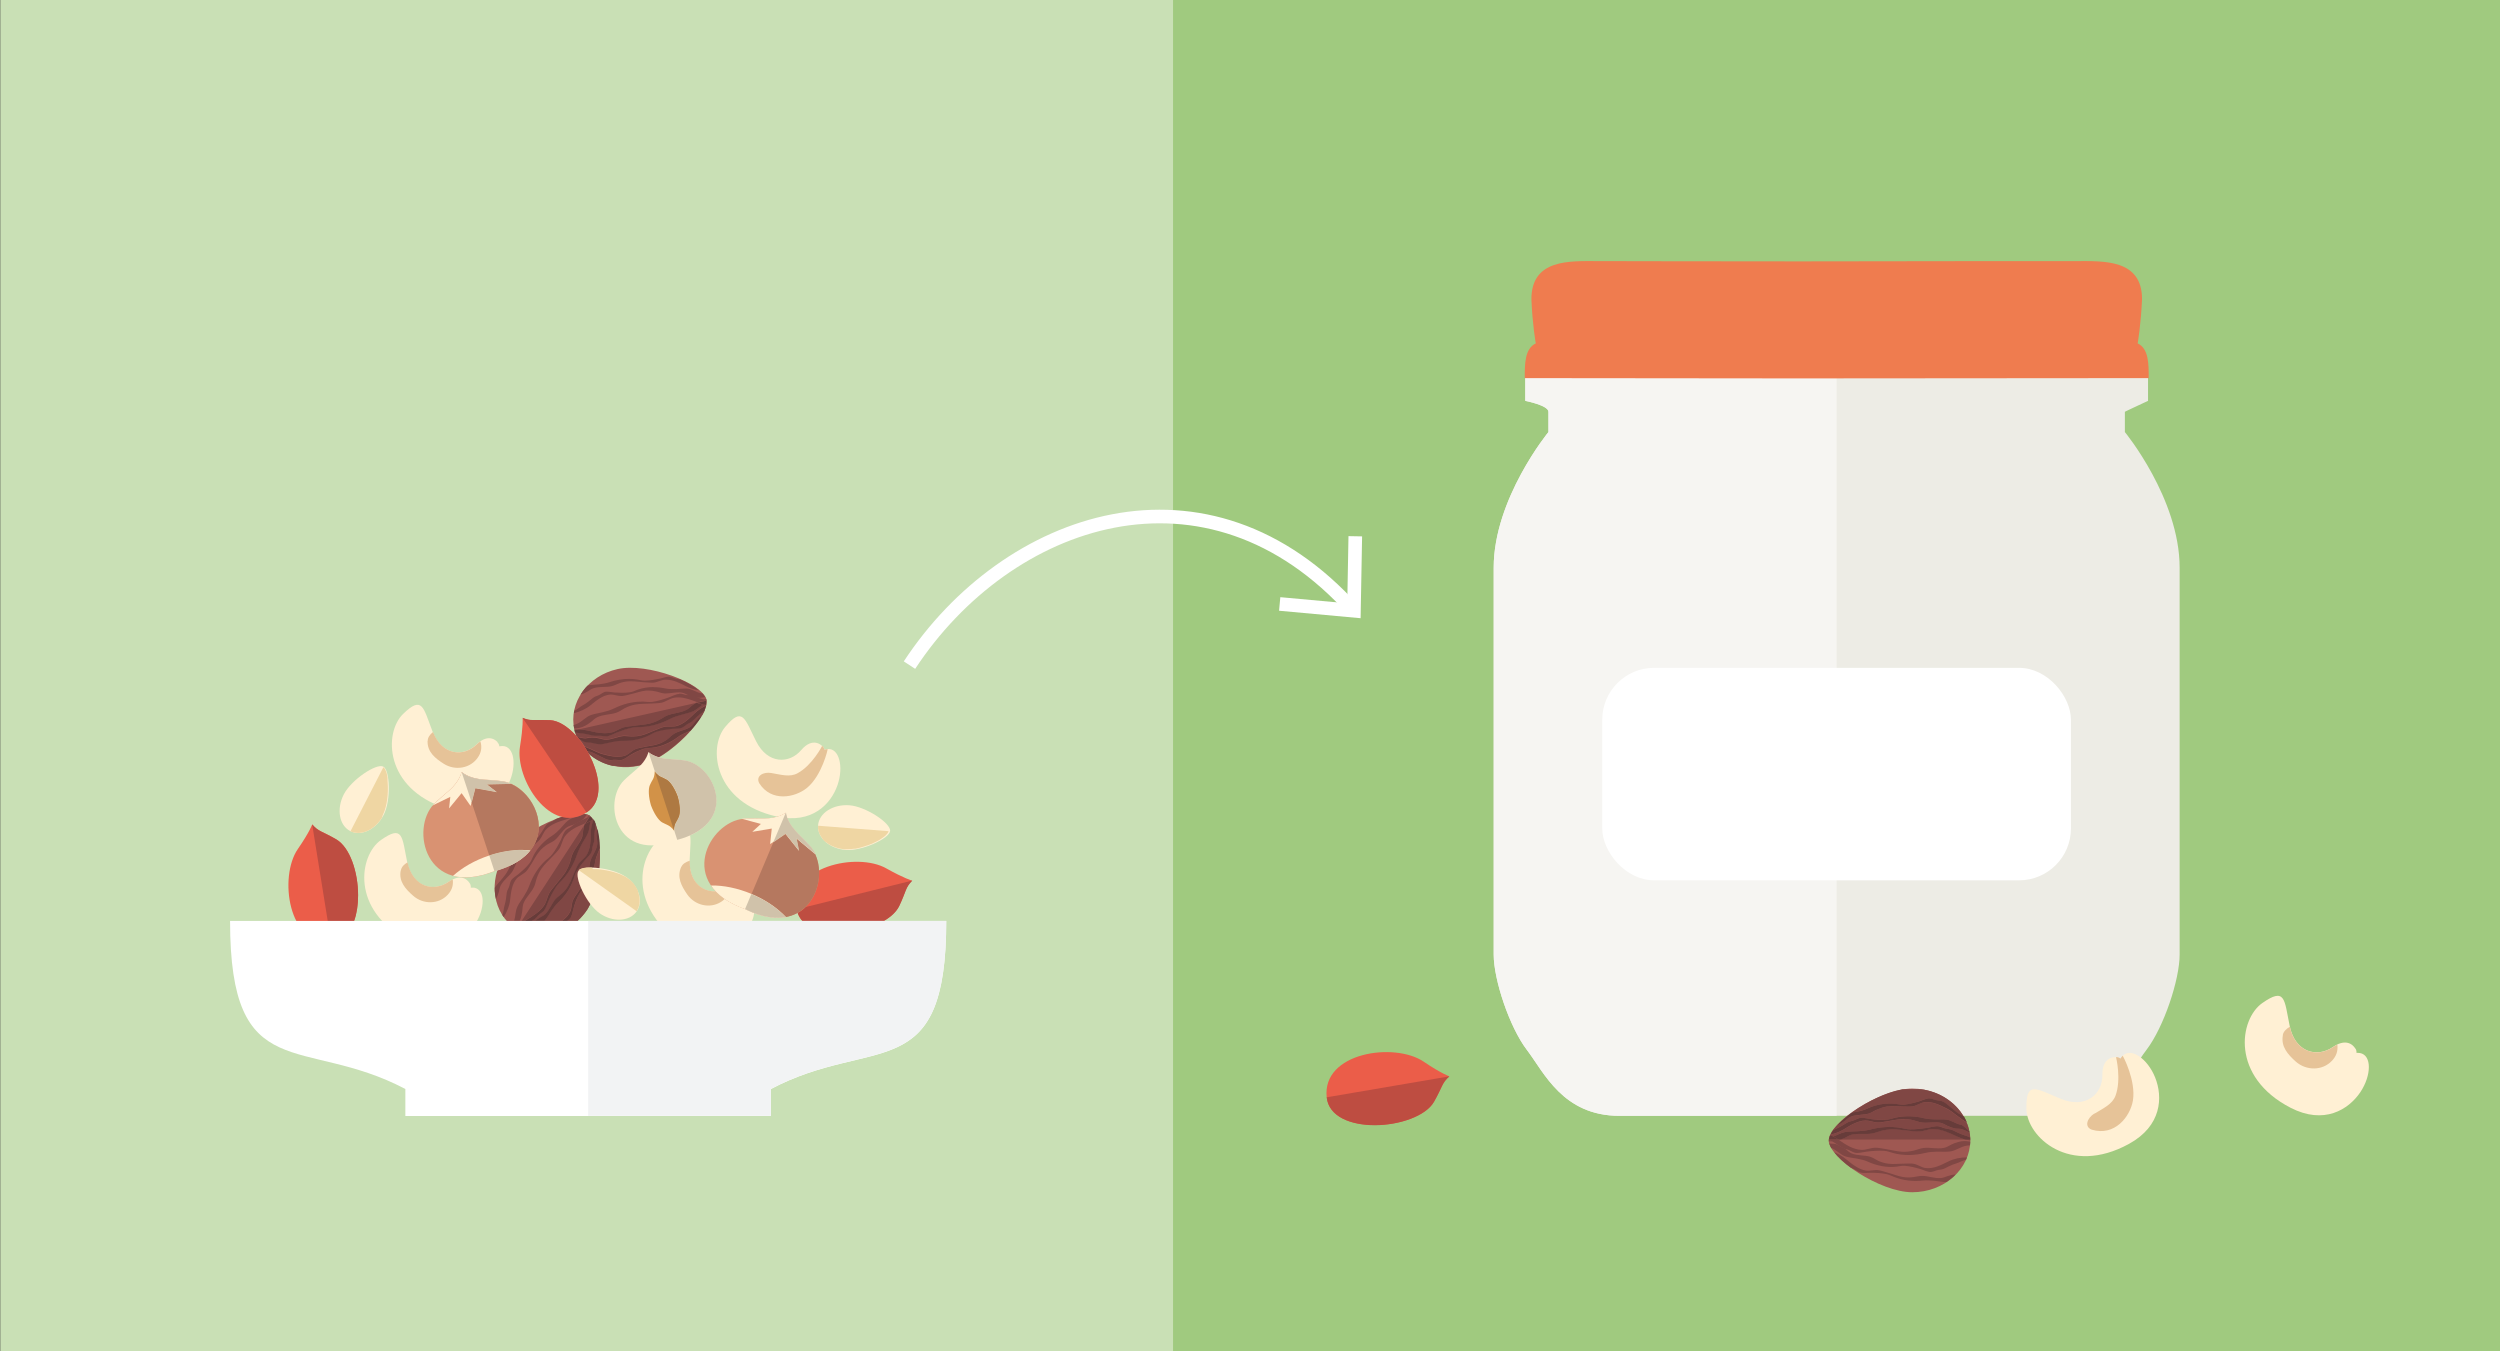 <?xml version="1.0" encoding="UTF-8"?> <svg xmlns="http://www.w3.org/2000/svg" id="Ebene_1" viewBox="0 0 183.54 99.21"><rect x="0" y="0" width="183.54" height="99.21" fill="#333333" stroke="none"/><defs><style> .cls-1 { fill: #f2f3f4; } .cls-2 { fill: #c5c5c5; } .cls-3 { fill: #623932; } .cls-4 { fill: #fff; } .cls-5 { fill: #d99272; } .cls-6 { fill: #884c47; } .cls-7 { fill: #ae7942; } .cls-8 { fill: #6d3f3d; } .cls-9 { fill: #f6f5f2; } .cls-10 { fill: #673c3a; } .cls-11 { fill: #a0ca7f; } .cls-12 { fill: #804744; } .cls-13 { fill: #e6c398; } .cls-14 { fill: #eb5d49; } .cls-15 { fill: #fff0d4; } .cls-16 { fill: #edece5; } .cls-17 { fill: #be4d41; } .cls-18 { fill: #d0c2aa; } .cls-19 { fill: #c9e0b5; } .cls-20 { fill: #b5785f; } .cls-21 { fill: none; stroke: #fff; } .cls-22 { fill: #784338; } .cls-23 { fill: #cfcecf; } .cls-24 { fill: #d29248; } .cls-25 { fill: #ef7c4f; } .cls-26 { fill: #999a99; } .cls-27 { fill: #efd6a3; } .cls-28 { fill: #9f5852; } .cls-29 { fill: #efe3c5; } </style></defs><rect class="cls-19" x=".02" y="0" width="151.06" height="99.21"></rect><rect class="cls-11" x="86.12" y="0" width="97.44" height="99.21"></rect><path class="cls-21" d="M66.77,48.83c7.16-10.9,21.89-15.99,32.63-3.99"></path><polyline class="cls-21" points="93.95 44.34 99.4 44.84 99.5 39.37"></polyline><path class="cls-16" d="M113.68,31.72v-1.49c0-.47-1.7-.8-1.7-.8v-2.28h45.72v2.28s-1.72.8-1.7.8v1.49s4.02,4.89,4.02,9.96v28.4c0,1.85-1.16,5.32-2.43,6.99-1.27,1.67-2.64,4.85-6.81,4.85h-31.88c-4.17,0-5.54-3.19-6.81-4.85-1.27-1.67-2.43-5.14-2.43-6.99v-28.4c0-5.07,4.02-9.96,4.02-9.96"></path><path class="cls-9" d="M118.9,81.92c-4.17,0-5.54-3.19-6.81-4.85-1.27-1.67-2.43-5.14-2.43-6.99v-28.4c0-5.07,4.02-9.96,4.02-9.96v-1.49c0-.47-1.7-.8-1.7-.8v-2.28h22.86v54.77h-15.94Z"></path><path class="cls-25" d="M133.2,27.78l24.55-.02c0-1.06,0-2.16-.81-2.55,0,0,.24-1.39.32-3.25,0-2.95-2.84-2.79-4.84-2.79-.89,0-12.5,0-20.28.02-7.33,0-13.99-.02-14.88-.02-2,0-4.83-.17-4.83,2.79.07,1.86.32,3.25.32,3.25-.81.39-.81,1.49-.81,2.55l19.11.02h0s1.2,0,1.2,0h.96s0,0,0,0Z"></path><rect class="cls-4" x="117.63" y="49.03" width="34.41" height="15.6" rx="3.81" ry="3.81"></rect><path class="cls-14" d="M106.41,79.02s-.58-.19-1.91-1.09c-2.14-1.43-7.44-.67-7.1,2.62.3,2.91,6.68,2.44,7.88.33.64-1.13.56-1.36,1.13-1.87"></path><path class="cls-17" d="M106.41,79.02l-9.01,1.54c.15,1.43,1.78,2.05,3.53,2.05s3.74-.65,4.35-1.72c.64-1.13.56-1.36,1.13-1.87"></path><path class="cls-15" d="M155.35,77.61s-1.02-.11-1,1.3c.02,1.41-1.22,2.52-3.06,1.76-1.84-.76-2.55-1.35-2.52.73.03,2.08,3.18,4.97,7.53,2.58,2.41-1.32,2.5-3.44,1.92-4.88-.55-1.37-1.77-2.23-2.39-1.58l-.16.21s-.11-.12-.32-.11"></path><path class="cls-13" d="M153.76,81.75c-.53.33-.77.98-.18,1.19,1.66.49,2.8-.93,3.01-2.14.24-1.46-.74-3.32-.76-3.29l-.16.21s-.1-.12-.32-.11c0,0,.41,1.62-.04,2.84-.24.63-.89.91-1.54,1.31"></path><path class="cls-15" d="M172.91,76.97s-.48-.9-1.64-.1c-1.16.8-2.77.4-3.17-1.55-.4-1.95-.31-2.87-2.01-1.68-1.7,1.19-2.34,5.41,2.08,7.69,2.45,1.26,4.25.14,5.12-1.15.82-1.23.85-2.71-.03-2.87l-.26-.02s.04-.16-.09-.33"></path><path class="cls-13" d="M167.6,76c-.16.84.37,1.42.95,1.94.77.68,1.96.68,2.66-.07.28-.3.45-.67.39-1.18-.1.05-.21.11-.33.19-1.15.79-2.74.4-3.16-1.5-.27.16-.47.35-.52.62"></path><path class="cls-28" d="M140.39,79.92c2.35,0,4.26,1.7,4.26,3.8s-1.91,3.81-4.26,3.81-6.13-2.5-6.13-3.81,3.78-3.8,6.13-3.8"></path><path class="cls-28" d="M134.65,83.98c.1.01.2.04.29.08-.15-.1-.29-.19-.44-.27h-.24s.03.17.03.17c.12,0,.24,0,.36.02"></path><polyline class="cls-2" points="144.41 84.98 144.41 84.98 144.41 84.98"></polyline><path class="cls-12" d="M134.3,83.96c.03.1.08.21.14.33h.04c.4.17.64.5,1.04.62.26.08.55.1.81.15.28.06.53.1.81.23.64.29,1.39.45,2.11.36.21-.03.39-.08.61-.06.38.03.8.14,1.17.25.2.06.53.23.75.2.18-.02.35-.12.53-.15.16-.02.29-.03.44-.1.29-.14.54-.28.85-.37.27-.08.48-.22.74-.28l.07-.17s0,0,0,0c-.48,0-.95.09-1.37.3-.51.25-1.08.56-1.68.48-.27-.03-.6-.27-.87-.31-.23-.04-.47-.01-.7-.01-.43,0-.75.06-1.18,0-.25-.03-.5-.11-.72-.21-.21-.1-.37-.23-.6-.3-.43-.13-.92-.06-1.35-.24-.18-.07-.31-.22-.46-.33l-.06-.04-.25-.11-.23-.15c-.1-.04-.19-.07-.29-.08-.11-.01-.24-.02-.36-.02"></path><path class="cls-12" d="M134.86,82.63h0s.06-.07.1-.1l.02-.02s-.08.08-.12.13M134.99,82.48l.02-.02s-.01.01-.02.02M135.13,82.35l.22-.2c-.08.07-.15.13-.22.2M135.48,82.05l.03-.02.12-.1c-.05.04-.1.08-.15.12M135.85,81.75s.07-.05.1-.07h0s-.07.05-.1.07M144.31,82.23l.07.16c-.02-.05-.05-.11-.07-.16"></path><path class="cls-12" d="M134.97,83.66l.06.04s.08-.03.12-.04h-.18ZM144.31,83.66c.11.03.23.05.34.07h0s0-.07,0-.07h-.34Z"></path><polygon class="cls-12" points="134.26 83.72 134.27 83.79 134.51 83.79 134.34 83.71 134.27 83.68 134.26 83.72"></polygon><polygon class="cls-2" points="144.6 83.14 144.6 83.15 144.6 83.13 144.6 83.14"></polygon><path class="cls-12" d="M134.37,83.3h0l.08-.15c-.03.05-.06.1-.08.15M134.47,83.13h0s0-.02.02-.02c0,0-.01.02-.02.02M144.59,83.07h0s.01.07.01.07h0s-.01-.07-.01-.07Z"></path><path class="cls-12" d="M134.65,84.59c.28.36.7.75,1.2,1.12l.22.1c.17.07.31.2.48.26.21.08.56.03.77.03.38,0,.81.02,1.18.1.21.04.38.14.57.21.67.27,1.42.34,2.11.26.3-.03.55,0,.84.02.26.02.56.09.82.09h.06c.25-.17.48-.35.68-.56-.2.01-.4.06-.58.12-.17.05-.34.14-.53.15-.46.03-.91-.16-1.36-.16-.23,0-.42.06-.65.09-.25.03-.51.03-.75-.01-.42-.07-.71-.21-1.13-.32-.22-.06-.45-.15-.68-.18-.27-.04-.65.07-.91.03-.59-.1-1.06-.51-1.49-.86-.26-.21-.55-.37-.87-.5"></path><path class="cls-12" d="M134.27,83.68h0l.07.04.17.08c.16.08.3.17.44.27l.23.15.25.12.21.06c.19.06.36.18.54.23.23.06.61-.05.85-.08.42-.05.89-.09,1.31-.06.24.02.42.1.64.16.76.21,1.59.18,2.34,0,.33-.08.6-.09.92-.1.29,0,.62.02.9-.01.45-.05.78-.35,1.24-.43l.25-.03.02-.27c-.13-.02-.26-.03-.39-.04-.33,0-.69.11-.98.25-.19.09-.35.21-.56.25-.5.11-1.01-.05-1.5.01-.26.03-.46.13-.7.19-.27.06-.55.1-.82.09-.46-.02-.8-.13-1.26-.2-.25-.04-.51-.1-.76-.1-.3,0-.7.17-1,.16-.63-.02-1.16-.38-1.65-.71l-.06-.04h-.71s0,0,0,.01"></path><path class="cls-12" d="M134.27,83.65l.02-.11v-.03s.03-.06.03-.06l.04-.1c-.05.11-.08.21-.08.31"></path><path class="cls-12" d="M134.27,83.66h0s0,0,0-.01h0Z"></path><path class="cls-2" d="M139.59,80s0,0,.01,0c0,0,0,0-.01,0M139.65,79.99s.01,0,.02,0c0,0-.01,0-.02,0M139.72,79.98s.01,0,.02,0c0,0-.01,0-.02,0M139.79,79.97s.01,0,.02,0c0,0-.01,0-.02,0M139.86,79.96s0,0,.01,0c0,0,0,0-.01,0M139.93,79.95h0,0M140,79.94h.02s-.02,0-.02,0M140.06,79.93s.02,0,.02,0c0,0-.02,0-.02,0M140.12,79.93s.01,0,.02,0c0,0-.01,0-.02,0M140.18,79.92s.02,0,.02,0c0,0-.02,0-.02,0M140.25,79.92s.01,0,.02,0c0,0-.01,0-.02,0M140.31,79.92h.02-.02M140.46,79.92h.02-.02M140.55,79.92h0,0M140.62,79.92h.02-.02M140.71,79.93h0,0M140.79,79.93s.01,0,.02,0c0,0-.01,0-.02,0M140.87,79.94h0,0M140.95,79.95s0,0,.01,0c0,0,0,0-.01,0M141.03,79.96,141.11,79.97s0,0,0,0c0,0,0,0,0,0M141.19,79.98h0,0M141.26,80s0,0,0,0c0,0,0,0,0,0M144.6,83.15c0,.06.02.12.03.18,0-.06-.01-.12-.03-.18Z"></path><path class="cls-12" d="M134.35,83.35h0l.23.1c.13.06.26.13.38.21h0s0,0,0,0c-.12-.08-.25-.15-.38-.21.32-.12.57-.3.92-.35.28-.04.6-.03.89-.05.31-.02.58-.04.89-.12.71-.19,1.53-.25,2.3-.12.22.04.41.1.65.1.41,0,.87-.05,1.28-.11.22-.04.58-.15.82-.11.19.03.37.13.57.17.17.03.31.05.47.12.3.14.56.28.89.38.14.04.26.1.38.15,0-.06,0-.12-.01-.18,0-.06-.02-.12-.03-.18-.27-.13-.54-.28-.77-.28-.3,0-.62-.1-.87-.22-.17-.08-.31-.18-.5-.22-.45-.1-.92.04-1.37-.02-.23-.03-.41-.12-.63-.17-.24-.06-.5-.09-.74-.08-.42.01-.74.11-1.16.17-.23.03-.47.09-.69.09-.27,0-.63-.15-.9-.15-.6.02-1.12.36-1.6.65-.3.18-.64.31-.99.39l-.02.04ZM134.45,83.15s0-.01.01-.02h0s0,.02,0,.02ZM134.48,83.11s.06-.09.1-.14l.22-.11c.3-.12.53-.28.79-.43.14-.08.27-.11.42-.15.18-.05.34-.16.51-.2.22-.05.56.05.77.07.38.05.81.08,1.19.06.22-.01.39-.09.6-.14.7-.18,1.46-.15,2.13.02.29.07.54.08.83.09.26,0,.56-.02.82.01.41.05.69.31,1.1.39.17.03.4.3.62.49-.04-.23-.11-.45-.2-.66-.51-.28-1.07-.82-1.44-1-.51-.26-1.08-.56-1.68-.48-.27.03-.6.27-.87.31-.23.04-.47.01-.7.01-.43,0-.75-.06-1.17,0-.25.03-.5.11-.73.22-.21.1-.37.22-.6.29-.43.13-.91.06-1.35.24-.18.07-.31.22-.46.33-.16.12-.35.23-.54.31-.15.17-.28.33-.38.48M134.98,82.5s.01-.01.02-.02h-.01s0,.02,0,.02ZM135.01,82.47s.07-.07.11-.11l-.03.03h0s-.07.08-.07.08ZM135.15,83.66h9.16c-.23-.06-.45-.14-.65-.24-.53-.26-1.13-.56-1.78-.54-.29,0-.66.17-.96.18-.25,0-.51-.03-.76-.05-.46-.04-.81-.11-1.27-.11-.27,0-.54.05-.8.12-.24.06-.42.16-.66.19-.47.08-.99-.03-1.47.08-.2.05-.35.16-.52.24-.09.04-.19.08-.29.12M135.35,82.15h0s.09-.07.13-.11h0s-.12.11-.12.11ZM135.63,81.92c.07-.06.14-.11.22-.17-.06.05-.13.1-.19.15l-.02.02ZM135.95,81.68h0c.1-.01.2-.03.29-.05.29-.06.53-.11.81-.23.64-.29,1.38-.45,2.1-.36.21.03.39.08.61.06.38-.03.8-.14,1.16-.26.21-.06.53-.23.75-.2.18.02.35.12.53.14.16.02.29.03.44.1.29.14.99.86,1.3.95l.24.16c.04.07.08.15.12.23v-.02s-.02-.01-.02-.01c-.55-1.11-1.67-1.94-3.02-2.19,0,0,0,0,0,0-.03,0-.05,0-.07-.01h0s-.05,0-.07-.01c0,0,0,0,0,0-.03,0-.05,0-.08-.01-.02,0-.05,0-.07,0,0,0,0,0-.01,0-.02,0-.05,0-.07,0h0s-.04,0-.07,0c0,0-.01,0-.02,0-.02,0-.05,0-.07,0h0s-.04,0-.07,0h-.02s-.05,0-.07,0h0s-.05,0-.07,0h-.02s-.05,0-.07,0c-.02,0-.04,0-.06,0h-.02s-.03,0-.04,0c0,0-.01,0-.02,0-.01,0-.03,0-.04,0,0,0-.02,0-.02,0-.01,0-.02,0-.04,0,0,0-.01,0-.02,0-.01,0-.03,0-.04,0,0,0-.02,0-.02,0-.01,0-.03,0-.04,0h-.02s-.04,0-.06,0h0s-.04,0-.07,0c0,0,0,0-.01,0-.02,0-.03,0-.05,0,0,0-.01,0-.02,0-.02,0-.03,0-.05,0,0,0-.01,0-.02,0-.02,0-.03,0-.05,0,0,0-.01,0-.02,0-.02,0-.04,0-.05.01,0,0,0,0-.01,0-1.2.23-2.58.92-3.64,1.68M144.38,82.39s0,.01,0,.02h0s0-.02,0-.02ZM144.64,83.5v.16s0-.16,0-.16Z"></path><path class="cls-10" d="M134.86,82.63c.19-.08.38-.19.54-.31.15-.11.28-.26.46-.33.43-.18.92-.11,1.35-.24.22-.07.38-.2.6-.29.23-.1.48-.19.72-.22.42-.05.74,0,1.18,0,.23,0,.47.02.7-.01.27-.04.6-.27.87-.31.6-.08,1.17.23,1.68.48.37.19.93.72,1.44,1,0,0,0-.01-.01-.02l-.07-.16c-.04-.08-.08-.15-.12-.23l-.24-.16c-.31-.09-1-.81-1.3-.95-.15-.07-.28-.08-.44-.1-.18-.02-.35-.12-.53-.14-.22-.03-.54.14-.75.2-.37.12-.79.22-1.16.26-.22.02-.4-.04-.61-.06-.72-.09-1.47.06-2.11.36-.28.13-.52.18-.81.23-.09.02-.19.03-.29.05h0s-.07.05-.1.07c-.07.06-.15.11-.22.17l-.12.1-.03.02s-.09.07-.13.11l-.22.2s-.08.07-.11.11l-.02.02s-.01.01-.02.02l-.02.02s-.07.07-.1.1"></path><path class="cls-10" d="M134.59,83.45c.13.06.26.13.38.21h0s.18,0,.18,0c.1-.04.2-.08.29-.12.17-.08.32-.19.52-.24.48-.11,1,0,1.47-.08.25-.04.43-.13.66-.19.25-.07.53-.11.8-.12.46,0,.8.07,1.27.11.25.02.51.06.76.05.3-.01.67-.18.96-.18.65-.01,1.24.29,1.78.54.21.1.43.18.65.24h.34v-.16c-.13-.06-.25-.11-.39-.15-.33-.1-.59-.24-.89-.38-.16-.07-.3-.09-.47-.12-.2-.03-.37-.13-.57-.17-.24-.04-.6.07-.82.11-.41.06-.87.12-1.28.11-.24,0-.43-.06-.65-.1-.77-.14-1.59-.07-2.3.12-.31.08-.58.1-.89.12-.29.02-.61.01-.89.05-.35.06-.61.23-.92.35"></path><path class="cls-26" d="M144.6,83.14s0,0,0,.01h0,0Z"></path><path class="cls-10" d="M134.38,83.3c.35-.08.69-.21.99-.39.47-.29,1-.63,1.6-.65.27,0,.62.15.9.15.23,0,.47-.06.69-.09.43-.06.74-.15,1.16-.17.25,0,.51.03.74.09.22.05.4.14.63.17.44.06.91-.07,1.37.02.19.04.34.14.5.22.26.12.57.23.87.22.23,0,.5.15.77.28,0,0,0,0,0-.01v-.07s-.01,0-.01,0c-.22-.19-.45-.46-.62-.49-.42-.08-.69-.34-1.1-.39-.26-.03-.56,0-.82-.01-.29-.01-.54-.02-.83-.09-.67-.17-1.43-.19-2.13-.02-.2.05-.38.12-.6.14-.38.03-.81,0-1.19-.06-.21-.03-.55-.12-.77-.07-.17.04-.33.15-.51.2-.16.04-.29.07-.43.15-.27.16-.5.32-.79.44l-.22.11s-.07.09-.1.14c0,0-.01.02-.01.02,0,0,0,.01-.01.02l-.08.15Z"></path><path class="cls-10" d="M134.27,83.66h.7,0c-.12-.08-.25-.16-.38-.22l-.23-.1-.04.1-.02.06v.03s-.03.12-.03.12c0,0,0,0,0,.01"></path><path class="cls-15" d="M36.54,54.5s-.59-.78-1.56.16c-.97.94-2.55.81-3.23-.97-.68-1.77-.74-2.65-2.16-1.27-1.42,1.38-1.36,5.46,3.14,6.92,2.5.81,4.03-.53,4.64-1.87.59-1.28.38-2.69-.47-2.7l-.25.02s.02-.15-.13-.29"></path><path class="cls-13" d="M31.39,54.4c-.02.82.57,1.28,1.2,1.68.83.52,1.95.34,2.5-.48.22-.32.32-.7.18-1.17-.09.06-.18.13-.28.23-.96.93-2.52.81-3.2-.92-.23.19-.39.4-.39.66"></path><path class="cls-28" d="M46.95,56.21c-2.2.5-4.34-.69-4.78-2.65-.45-1.96.97-3.95,3.17-4.44,2.19-.49,6.25,1.04,6.53,2.25.27,1.18-2.71,4.34-4.91,4.83"></path><path class="cls-28" d="M51.43,51.22c-.09,0-.19,0-.29-.01.15.06.31.12.47.16l.22-.05-.07-.15c-.11.03-.23.04-.34.05"></path><path class="cls-12" d="M47.99,50.44c-.4,0-.81.06-1.19.2-.19.07-.35.16-.55.18-.18.03-.36.04-.55.04-.2,0-.4-.01-.59-.02-.15-.01-.36-.06-.55-.06-.07,0-.14,0-.19.03-.16.06-.3.19-.46.25-.15.05-.26.09-.39.19-.24.19-.44.37-.72.52-.24.13-.4.31-.64.41l-.03.18c.44-.11.86-.29,1.21-.57.42-.34.89-.75,1.46-.8.02,0,.04,0,.06,0,.12,0,.25.03.38.06.13.03.26.05.38.05.02,0,.04,0,.05,0,.22-.02.44-.09.65-.14.4-.09.69-.21,1.1-.26.06,0,.13,0,.2,0,.18,0,.35.02.52.06.22.04.4.13.62.15.04,0,.08,0,.12,0,.15,0,.31-.02.47-.04.16-.02.32-.04.48-.04.08,0,.16,0,.24.02.18.03.33.14.5.21l.06.03.26.05.25.09s.03,0,.05,0c.05,0,.1,0,.16,0,.03,0,.06,0,.08,0,.11-.01.22-.03.34-.05-.05-.09-.12-.18-.2-.27h-.04c-.4-.06-.7-.33-1.1-.36-.04,0-.08,0-.13,0-.22,0-.45.03-.66.04-.09,0-.18,0-.27,0-.18,0-.35-.01-.54-.05-.28-.06-.56-.09-.85-.09"></path><path class="cls-12" d="M51.53,52.52h0s0,.02-.01.03c0,0,0-.02.01-.03M51.52,52.55s-.03.06-.05.09v.02s.03-.07.05-.11M51.19,53.05s0,0-.01.01h0s0,0,.01-.01M51.14,53.12l-.05.07-.03.04s.05-.07.08-.1M51.05,53.23l-.03.04s.02-.02.03-.04M50.91,53.41l-.18.21c.06-.07.12-.14.18-.21"></path><path class="cls-12" d="M51.14,51.56s-.07.04-.1.06l.16-.04-.06-.02ZM42.38,53.55c-.07,0-.14,0-.22,0h0s.06.22.06.22l-.04-.15.32-.07s-.08,0-.12,0"></path><polygon class="cls-12" points="51.61 51.37 51.79 51.41 51.86 51.43 51.86 51.38 51.84 51.32 51.61 51.37"></polygon><path class="cls-12" d="M51.84,51.8s0,0,0,0l-.05.17h0c-.02.06-.04.11-.06.16.05-.12.09-.23.11-.33"></path><path class="cls-12" d="M49.15,49.67c-.21,0-.48.1-.65.14-.36.08-.76.15-1.13.16h-.03c-.2,0-.36-.05-.55-.08-.2-.03-.4-.05-.6-.05-.49,0-.99.09-1.43.24-.27.09-.51.12-.79.16-.25.03-.54.03-.78.08l-.06.02c-.2.2-.37.43-.52.66.19-.05.36-.14.52-.23.15-.09.28-.2.46-.25.42-.13.88-.05,1.3-.14.22-.05.38-.15.58-.22.22-.08.46-.13.7-.14.06,0,.11,0,.17,0,.33,0,.6.05.95.07.17,0,.35.03.53.03.05,0,.1,0,.14,0,.26-.02.59-.2.85-.22.03,0,.07,0,.1,0,.53,0,1.03.26,1.47.49.28.14.59.23.91.28-.34-.28-.81-.55-1.36-.79l-.23-.04c-.17-.03-.33-.12-.5-.15-.02,0-.05,0-.07,0"></path><path class="cls-12" d="M49.86,50.95c-.23,0-.55.18-.76.25-.38.14-.81.27-1.21.33-.07.01-.13.01-.19.01-.15,0-.29-.02-.44-.03-.06,0-.11,0-.17,0-.7,0-1.4.2-2.01.5-.29.14-.54.21-.84.28-.27.07-.58.11-.84.2-.41.14-.65.49-1.06.66l-.23.08.04.26c.13-.01.25-.03.38-.05.31-.06.61-.25.86-.44.15-.12.29-.27.47-.35.44-.21.95-.17,1.4-.33.23-.08.4-.22.61-.33.23-.12.49-.21.75-.26.44-.08.77-.05,1.22-.08.24-.02.49-.01.73-.06.28-.06.62-.31.9-.36.11-.02.22-.03.33-.03.48,0,.93.18,1.36.34l.06.02.66-.15s0,0,0-.01l-.08-.02-.17-.04c-.16-.04-.32-.1-.47-.16l-.25-.09-.26-.06h-.2c-.19-.02-.37-.11-.56-.11h-.01Z"></path><path class="cls-12" d="M51.87,51.45v.11s0,.03,0,.03c0-.05,0-.1,0-.14M51.87,51.6v.05s0-.03,0-.05M51.87,51.66v.1s0-.07,0-.1"></path><path class="cls-12" d="M51.86,51.44h0s0,0,0,.01h0Z"></path><path class="cls-2" d="M51.37,52.79s-.02.02-.02.04c0,0,.01-.02.02-.02h0s0-.01,0-.01ZM51.32,52.87s0,0,0,0c0,0,0,0,0,0M50.95,53.37h0s0,0,0,0h0ZM44.86,56.19s0,0,0,0c0,0,0,0,0,0M47.02,56.2s-.01,0-.02,0c0,0,.01,0,.02,0M46.95,56.21c-.34.08-.67.11-1,.11-.27,0-.53-.02-.79-.07.26.05.52.07.79.07.33,0,.67-.04,1-.11M44.97,56.22s.01,0,.02,0c0,0-.01,0-.02,0M45.02,56.23s.01,0,.02,0c0,0-.01,0-.02,0M45.08,56.24s.02,0,.03,0c0,0-.02,0-.03,0M45.12,56.25s.02,0,.03,0c-.01,0-.02,0-.03,0"></path><path class="cls-12" d="M51.21,51.59h0c.13.05.26.09.4.12-.27.18-.47.4-.79.52-.25.1-.56.16-.82.24-.29.09-.53.16-.81.3-.62.33-1.37.56-2.12.59-.22,0-.41,0-.63.04-.39.08-.8.23-1.17.37-.2.08-.51.26-.74.27-.02,0-.04,0-.05,0-.08,0-.15,0-.23-.02-.08-.01-.16-.02-.24-.02-.01,0-.02,0-.03,0-.08,0-.14,0-.21,0-.08,0-.16,0-.25-.02-.31-.07-.58-.14-.91-.17-.14,0-.27-.04-.39-.06.03.09.06.17.09.26.02.02.04.05.07.07.2.05.41.1.59.1.05,0,.1,0,.15-.02.11-.03.23-.04.35-.04.18,0,.35.03.51.06.17.04.33.1.51.1h0c.44,0,.85-.23,1.28-.27.04,0,.08,0,.12,0,.17,0,.33.03.5.04.02,0,.04,0,.06,0,.22,0,.44-.02.65-.08.39-.1.66-.26,1.05-.4.21-.08.42-.18.63-.23.09-.02.2-.02.31-.02.04,0,.08,0,.12,0,.04,0,.08,0,.12,0,.11,0,.23,0,.32-.03.56-.14.97-.57,1.35-.94.24-.23.53-.42.84-.57v-.05s-.23-.04-.23-.04c-.14-.03-.27-.07-.4-.12h0ZM51.04,51.62l-8.55,1.93c.23,0,.45.03.66.08.39.09.82.2,1.25.2.18,0,.35-.02.53-.06.27-.07.58-.3.86-.37.23-.06.48-.08.72-.11.44-.07.78-.07,1.2-.17.25-.06.5-.16.72-.28.21-.11.36-.23.58-.32.42-.17.93-.18,1.36-.39.17-.09.29-.22.44-.33.08-.06.16-.12.25-.18M51.73,52.13s0,.01,0,.02l-.19.15c-.25.17-.43.37-.65.57-.11.1-.22.16-.36.23-.16.08-.28.22-.43.29-.19.09-.53.07-.73.09-.36.04-.77.09-1.12.2-.2.06-.35.16-.52.25-.59.3-1.26.43-1.9.43-.03,0-.06,0-.09,0h-.05c-.26,0-.49.04-.74.09-.25.05-.52.13-.77.16-.04,0-.08,0-.12,0-.16,0-.31-.03-.46-.07-.15-.03-.31-.07-.48-.07-.02,0-.03,0-.05,0,0,0,0,0,0,0-.14,0-.35-.14-.56-.26.15.18.29.37.42.58.48.18,1.01.48,1.34.56.35.09.74.19,1.11.19.19,0,.38-.03.55-.09.24-.09.5-.38.75-.47.21-.08.44-.11.65-.16.4-.09.71-.1,1.1-.24.23-.08.44-.21.63-.35.18-.14.3-.29.49-.4.37-.21.84-.25,1.21-.51.15-.11.24-.27.36-.41.12-.14.27-.29.44-.4.08-.14.14-.27.2-.39M51.52,52.55s0,0,0,0c0,0,0,0,0,0M51.45,52.66c-.08.13-.17.26-.27.39.05-.06.09-.12.13-.19,0,0,0,0,0,0,0-.01.02-.03.03-.04,0-.01.02-.02.02-.04l.07-.12h0ZM51.18,53.07s-.03.04-.04.05l.04-.05h0ZM51.06,53.23s0,0,0,0h0s0,0,0,0ZM51.02,53.27s-.08.1-.12.15l.04-.04h0s.01-.02.01-.02l.06-.08ZM50.72,53.63s0,0,0,0h0s0,0,0,0ZM50.72,53.64l-.26.11c-.26.11-.47.21-.71.39-.54.41-1.2.71-1.89.77-.2.02-.38,0-.58.07-.35.11-.71.3-1.03.48-.18.1-.44.32-.65.35-.03,0-.05,0-.08,0-.06,0-.12,0-.19-.01-.06,0-.13-.01-.19-.01-.02,0-.04,0-.07,0-.09,0-.16.02-.24.02-.06,0-.12,0-.19-.02-.3-.07-1.1-.59-1.41-.61-.04,0-.07,0-.11-.02.03.05.06.11.09.17.46.41,1.02.71,1.65.87,0,0,0,0,0,0,.03,0,.07.02.1.02,0,0,.01,0,.02,0,.01,0,.02,0,.03,0,0,0,.01,0,.02,0,.01,0,.03,0,.04,0,0,0,.02,0,.03,0h.02s.02,0,.03,0c0,0,0,0,0,0,.25.05.52.07.78.07.33,0,.67-.04,1-.11h.06s.01-.02.02-.02c0,0,.02,0,.03,0,.49-.53.56-.96.56-.96,0,0,.24.23.76.38.85-.51,1.7-1.24,2.35-1.97"></path><path class="cls-10" d="M51.53,52.53c-.17.11-.32.26-.44.4-.12.14-.21.3-.36.41-.37.26-.83.29-1.21.51-.19.11-.32.27-.49.4-.19.14-.41.27-.63.35-.38.14-.7.15-1.1.24-.22.05-.45.08-.65.16-.24.1-.5.38-.74.47-.18.06-.37.09-.56.09-.38,0-.76-.1-1.11-.19-.33-.08-.86-.38-1.34-.56.07.11.14.23.21.34.03.01.07.02.11.02.31.02,1.11.54,1.41.61.07.01.13.02.19.02.08,0,.15,0,.24-.02.02,0,.04,0,.07,0,.06,0,.13,0,.19.01.06,0,.13.01.19.01.03,0,.05,0,.08,0,.21-.02.48-.24.65-.35.32-.19.69-.37,1.03-.48.2-.06.38-.05.58-.07.69-.07,1.35-.37,1.89-.77.23-.18.45-.27.71-.39l.26-.11s0,0,0,0l.18-.21s.08-.1.12-.15l.03-.03s0,0,0,0l.03-.04.05-.07s.03-.04.04-.05c0,0,0,0,.01-.01.1-.13.19-.26.27-.39v-.02s.05-.06.06-.09c0,0,0,0,0,0,0,0,0-.02.01-.02"></path><path class="cls-10" d="M51.21,51.59l-.16.04c-.09.06-.17.12-.25.17-.14.11-.26.25-.44.33-.42.21-.93.22-1.36.39-.22.09-.37.21-.58.32-.22.12-.47.22-.72.28-.43.1-.76.1-1.2.17-.24.03-.49.05-.72.11-.27.07-.59.31-.86.37-.17.04-.35.06-.52.06-.43,0-.86-.11-1.25-.2-.21-.05-.44-.07-.66-.08l-.32.07.04.15c.12.02.25.05.39.06.33.03.6.1.91.17.09.02.17.02.25.02.07,0,.14,0,.21,0h.03c.08,0,.16,0,.24.02.08,0,.16.02.23.02.02,0,.04,0,.05,0,.23-.01.54-.19.74-.27.36-.14.78-.29,1.17-.37.22-.05.41-.03.63-.04.75-.03,1.5-.27,2.12-.59.27-.14.52-.22.81-.3.26-.08.56-.14.82-.24.32-.12.52-.35.79-.52-.14-.03-.27-.07-.4-.12h0Z"></path><path class="cls-10" d="M51.84,51.8c-.31.15-.6.34-.84.57-.38.37-.8.8-1.35.94-.09.02-.21.03-.32.03-.04,0-.08,0-.12,0-.04,0-.08,0-.12,0-.11,0-.22,0-.31.02-.22.05-.43.15-.63.23-.38.14-.66.3-1.05.4-.21.05-.43.08-.65.08-.02,0-.04,0-.06,0-.18,0-.33-.03-.5-.03-.04,0-.08,0-.12,0-.42.04-.84.26-1.28.27h0c-.18,0-.34-.07-.51-.1-.16-.04-.34-.06-.51-.06-.12,0-.24.01-.35.04-.05.01-.1.02-.15.02-.18,0-.39-.06-.59-.1.04.04.07.08.11.13.21.12.42.26.56.26h0s.03,0,.05,0c.17,0,.33.03.48.07.15.03.3.07.46.07.04,0,.08,0,.12,0,.25-.03.52-.11.77-.16.26-.05.48-.09.74-.09.02,0,.03,0,.05,0,.03,0,.06,0,.09,0,.64,0,1.31-.13,1.9-.43.18-.09.32-.19.53-.25.35-.1.75-.16,1.12-.2.2-.02.54,0,.73-.09.15-.07.28-.21.43-.29.14-.07.25-.12.36-.23.22-.2.4-.4.65-.57l.19-.15s0-.01,0-.02c.02-.05.04-.1.06-.16h0s.05-.17.05-.17Z"></path><path class="cls-12" d="M51.87,51.59h0s0,0,0,0h0ZM51.87,51.65s0,0,0,.01h0Z"></path><path class="cls-10" d="M51.86,51.44l-.66.15h0c.13.05.26.09.4.12l.24.04v-.1s.01,0,.01-.01v-.05s0,0,0,0v-.14s0,0,0-.01"></path><path class="cls-15" d="M60.35,54.76s-.66-.71-1.53.31c-.87,1.02-2.46,1.05-3.31-.65-.85-1.7-.99-2.57-2.27-1.05-1.28,1.52-.82,5.57,3.81,6.58,2.57.56,3.96-.92,4.44-2.32.46-1.34.12-2.71-.73-2.64l-.24.05s0-.16-.16-.28"></path><path class="cls-13" d="M56.62,56.75c-.58-.1-1.16.22-.88.75.88,1.39,2.6,1.08,3.51.34,1.09-.9,1.54-2.85,1.51-2.85l-.24.05s0-.16-.16-.28c0,0-.72,1.42-1.81,2.01-.57.31-1.21.1-1.93-.02"></path><path class="cls-15" d="M54.71,65.78s-.23-.95-1.5-.47c-1.26.48-2.66-.26-2.58-2.16.08-1.9.37-2.73-1.48-2.02-1.85.71-3.41,4.48.16,7.6,1.98,1.73,3.91,1.1,5.01.11,1.05-.95,1.41-2.32.63-2.66l-.24-.07s.08-.14,0-.32"></path><path class="cls-13" d="M50.01,63.65c-.34.74.02,1.4.44,2.01.56.81,1.66,1.08,2.49.55.33-.21.57-.52.63-1.01-.11.02-.22.05-.35.1-1.25.47-2.63-.25-2.58-2.11-.29.09-.51.22-.62.45"></path><path class="cls-28" d="M43.13,66.76c-1.23,1.88-3.59,2.52-5.27,1.42-1.68-1.1-2.05-3.51-.82-5.39,1.23-1.88,5.19-3.59,6.24-2.91,1.02.66,1.07,5-.16,6.88"></path><path class="cls-28" d="M42.87,60.05l-.22.19c.15-.07.3-.13.45-.21l.13-.19-.15-.06c-.06.1-.13.19-.2.27"></path><path class="cls-12" d="M42.91,59.74c-.26.14-.51.23-.76.27-.16.06-.32.13-.46.24-.2.16-.37.39-.54.57-.2.2-.36.37-.61.53-.57.36-1.08.87-1.39,1.5-.09.18-.14.35-.27.52-.22.29-.53.56-.81.8-.16.13-.46.3-.56.49-.08.15-.08.34-.16.5-.07.14-.13.25-.15.41-.04.3-.06.57-.15.87-.08.26-.07.5-.17.74l.1.15c.24-.38.42-.8.47-1.25.06-.54.12-1.16.49-1.59.17-.19.53-.34.7-.53.15-.16.25-.37.38-.55.22-.34.34-.63.61-.94.15-.18.35-.34.55-.47.19-.12.38-.18.55-.32.33-.27.53-.7.9-.95.15-.1.34-.13.51-.2l.06-.02.22-.14.24-.1.22-.19c.07-.08.14-.18.21-.27-.05-.02-.11-.03-.17-.04"></path><path class="cls-12" d="M43.85,60.92h0s.02.09.03.13v.04s.04.14.04.14h0c-.02-.1-.04-.21-.07-.31M43.94,61.36c.01.06.02.13.03.2l.02.15v.03c-.01-.13-.03-.25-.05-.37M44,61.77v.13s.01.03.01.03c0,.11.02.22.02.33,0-.17-.02-.33-.04-.49"></path><path class="cls-12" d="M42.97,60.47l-.06.03s-.02.08-.03.12l.09-.14Z"></path><polygon class="cls-12" points="43.1 60.03 43.26 59.94 43.32 59.9 43.29 59.87 43.23 59.84 43.1 60.03"></polygon><path class="cls-12" d="M43.57,60.18s0,0,0,0l.08.14c-.03-.05-.05-.1-.08-.15M43.65,60.34h0s0,.01,0,.01c0,0,0,0,0-.01M43.71,60.47s0,.02,0,.02c0,0,0-.02,0-.02M43.72,60.5s0,.01,0,.02h0s0-.02,0-.02"></path><path class="cls-12" d="M41.25,59.97c-.13.04-.25.08-.39.13l-.19.13c-.14.1-.32.14-.46.24-.17.12-.31.43-.43.6-.12.18-.26.38-.4.56-.05.13-.11.27-.18.4.14-.12.3-.24.42-.38.17-.2.28-.55.46-.74.39-.42.96-.59,1.47-.75.11-.03.21-.08.32-.12-.02,0-.04,0-.06,0-.18,0-.36-.02-.54-.07M37.96,63.28c-.15.09-.3.17-.46.25-.07.11-.13.22-.19.34-.13.26-.28.44-.46.66-.16.2-.36.4-.5.6l-.03.05c0,.29.03.56.09.83.09-.17.16-.35.21-.52.05-.17.06-.34.15-.5.21-.39.6-.65.84-1,.12-.18.17-.37.27-.56.03-.05.05-.1.08-.15"></path><path class="cls-12" d="M43.32,59.9h0l-.07.04-.15.09c-.15.08-.3.15-.45.21l-.24.11-.22.14-.16.13c-.14.13-.33.19-.47.31-.17.15-.28.52-.38.72-.18.36-.39.76-.64,1.07-.14.18-.3.29-.46.43-.56.5-.97,1.18-1.22,1.87-.11.3-.24.52-.4.78-.14.24-.34.48-.46.73-.17.34-.14.7-.25,1.06h.41c.1-.22.15-.46.18-.68.03-.19.02-.39.09-.58.18-.46.57-.79.77-1.21.11-.22.13-.43.21-.66.09-.25.2-.49.36-.71.26-.36.52-.57.82-.9.16-.18.35-.35.48-.55.16-.24.23-.65.39-.88.35-.49.91-.73,1.42-.94l.06-.03.37-.56s0,0,0,0"></path><path class="cls-12" d="M43.34,59.91l.09.08.02.02.04.05.06.08c-.06-.1-.13-.17-.21-.23"></path><polygon class="cls-12" points="43.33 59.91 43.33 59.91 43.34 59.91 43.33 59.91"></polygon><path class="cls-12" d="M43.54,60.14h0l-.2.13c-.12.07-.24.14-.37.19h0s0,0,0,0c.13-.05.25-.12.37-.19-.07.31-.06.61-.2.92-.11.25-.29.5-.42.74-.14.26-.27.49-.36.78-.22.67-.59,1.35-1.11,1.9-.15.16-.3.28-.42.47-.22.32-.42.72-.58,1.08-.09.2-.19.54-.34.71-.12.14-.3.23-.43.36-.11.12-.21.22-.34.31-.04.02-.07.04-.11.07h.27c.1-.09.21-.16.31-.22.15-.09.31-.15.44-.28.31-.31.45-.76.73-1.08.14-.17.31-.26.47-.41.17-.16.33-.35.46-.55.21-.35.3-.65.47-1.02.09-.2.17-.42.29-.6.14-.22.45-.42.59-.64.3-.49.3-1.09.32-1.62,0-.34.08-.67.2-1l-.02-.04ZM43.65,60.33s0,.01,0,.01h0s0-.01,0-.01ZM43.66,60.36s.03.07.05.11c-.02-.04-.03-.07-.05-.11M43.72,60.49s0,0,0,0c0,0,0,0,0,0M43.73,60.52l-.03.23c-.06.3-.05.57-.07.86,0,.15-.05.27-.1.42-.06.17-.05.35-.11.51-.07.2-.33.42-.46.57-.24.28-.49.6-.67.92-.1.18-.14.36-.2.55-.22.65-.64,1.24-1.13,1.69-.21.19-.35.39-.5.62-.15.21-.28.46-.44.65-.02.02-.04.04-.06.06h1.29c.25-.18.46-.4.6-.67.11-.23.1-.62.21-.86.09-.2.24-.38.36-.57.08-.12.16-.23.23-.33-.24-.55-.33-1.05-.18-1.25.1-.13.35-.2.68-.23h.02s.07,0,.1,0c.01-.15.01-.29.06-.44.12-.41.43-.76.51-1.2.03-.18-.01-.36-.02-.54-.01-.19,0-.4.04-.6-.04-.14-.08-.28-.12-.4M42.87,60.61l-4.57,7h.2s.08-.05.12-.07c.48-.29,1.04-.61,1.36-1.14.15-.24.21-.62.35-.86.12-.2.29-.39.44-.58.27-.35.51-.58.75-.96.14-.22.25-.46.32-.7.07-.22.09-.41.19-.63.19-.41.54-.78.7-1.22.07-.18.06-.36.08-.54.01-.1.03-.2.06-.3M43.92,61.23s.02.09.02.13c0-.04-.01-.09-.02-.13h0ZM44,61.73s0,.03,0,.04v-.02s0-.02,0-.02Z"></path><path class="cls-2" d="M43.35,66.36c-.03.05-.05.11-.08.16.03-.05.05-.1.08-.16M43.27,66.53s-.01.03-.02.04c0-.01.01-.03.02-.04M43.24,66.58s-.01.02-.02.04c0-.01.01-.02.02-.04M43.21,66.63s-.01.02-.02.03c0-.01.01-.02.02-.03M43.18,66.68s-.01.02-.02.03c0-.01.01-.02.02-.03M43.13,66.76c-.21.32-.45.61-.72.85.27-.25.51-.53.72-.85"></path><path class="cls-12" d="M44.04,62.27s0,.01,0,.02l-.11.26c-.1.26-.19.48-.24.77-.02.13-.04.26-.08.39.02,0,.04,0,.07,0h0s.09,0,.13.01c.06,0,.12.01.19.02.04-.49.06-.99.03-1.45h0s0-.01,0-.02M42.73,65.34c-.08.09-.16.18-.22.3-.17.32-.3.71-.41,1.06-.06.2-.09.54-.23.7-.06.08-.15.14-.23.2h.77c.27-.25.51-.53.72-.85.01-.02.02-.03.03-.05,0,0,.01-.02.02-.03v-.02s.03-.02.03-.03c0,0,0-.01,0-.01,0-.01.01-.02.02-.04,0,0,0,0,0-.01,0-.01.02-.03.02-.04,0,0,0,0,0,0,.03-.05.06-.1.08-.16-.24-.31-.45-.68-.62-1.03"></path><path class="cls-10" d="M43.85,60.92c-.04.2-.05.4-.03.59.01.18.06.36.02.54-.08.44-.4.79-.51,1.2-.04.15-.05.29-.06.44h.05s.05,0,.05,0h.03c.07,0,.14,0,.21,0,.03-.13.06-.26.08-.39.04-.29.13-.51.24-.77l.11-.26s0-.01,0-.02c0-.11-.01-.22-.02-.33v-.03s-.01-.13-.01-.13c0-.01,0-.03,0-.04v-.03s-.02-.15-.02-.15c0-.07-.02-.13-.03-.2,0-.04-.01-.09-.02-.13h0s-.03-.15-.03-.15v-.04s-.03-.09-.04-.13M42.66,65.18c-.08.1-.15.21-.23.33-.12.18-.27.37-.36.57-.11.24-.09.62-.21.86-.14.28-.35.49-.6.67h.38c.08-.06.17-.12.23-.2.13-.16.17-.51.23-.7.1-.36.23-.75.41-1.06.06-.12.14-.21.22-.3-.03-.05-.05-.11-.07-.16"></path><path class="cls-10" d="M43.34,60.28c-.12.07-.24.14-.37.19h0s-.09.15-.09.15c-.02.1-.04.2-.06.3-.03.18-.02.36-.08.54-.16.44-.52.8-.7,1.22-.1.22-.12.41-.19.63-.08.24-.19.48-.32.7-.24.37-.48.61-.75.96-.15.19-.32.38-.44.58-.14.24-.21.63-.35.86-.33.53-.88.84-1.36,1.14-.04.02-.08.05-.12.07h.53s.07-.04.11-.07c.14-.09.23-.19.34-.31.13-.14.3-.23.43-.36.15-.17.25-.51.34-.71.16-.36.36-.75.58-1.08.13-.19.27-.31.42-.47.51-.54.89-1.23,1.11-1.9.1-.29.22-.51.36-.78.13-.24.31-.49.42-.74.14-.31.13-.61.2-.92"></path><path class="cls-10" d="M43.57,60.18c-.12.33-.2.66-.2,1-.01.53-.01,1.13-.32,1.62-.14.22-.45.42-.59.64-.12.18-.2.4-.29.6-.17.37-.26.67-.47,1.02-.12.2-.28.39-.46.55-.16.15-.32.24-.47.41-.27.32-.42.77-.73,1.08-.13.13-.29.19-.44.28-.1.06-.21.14-.31.22h.68s.04-.04.06-.06c.16-.19.3-.44.44-.65.16-.23.29-.42.5-.62.48-.45.9-1.04,1.13-1.69.07-.19.1-.36.2-.54.18-.32.43-.64.67-.92.13-.15.39-.38.46-.57.06-.16.05-.34.11-.51.05-.15.09-.26.1-.42.01-.3,0-.56.07-.86l.03-.24s0-.01,0-.02c0,0,0,0,0,0,0,0,0-.02,0-.02-.02-.04-.03-.07-.05-.11,0,0,0,0,0-.01h0s0-.01,0-.02l-.08-.14Z"></path><path class="cls-10" d="M43.33,59.91l-.37.56h0c.13-.06.25-.12.37-.19l.2-.13-.06-.08-.04-.05-.02-.02-.09-.08h0"></path><path class="cls-14" d="M66.96,64.65s-.56-.15-1.9-.9c-2.14-1.21-7.13-.11-6.57,3,.49,2.75,6.53,1.85,7.52-.24.53-1.12.44-1.34.95-1.86"></path><path class="cls-17" d="M66.96,64.65l-7.81,1.94c-.17.17-.37.32-.59.44.08.22.2.42.35.59h5.97c.53-.3.93-.68,1.14-1.1.53-1.12.44-1.34.95-1.86"></path><path class="cls-14" d="M22.92,60.53s-.19.55-1.06,1.81c-1.39,2.03-.71,7.1,2.44,6.8,2.78-.26,2.39-6.35.39-7.52-1.07-.62-1.29-.55-1.77-1.1"></path><path class="cls-17" d="M22.92,60.53l1.14,7.08h1.94c.2-.55.29-1.21.29-1.88,0-1.7-.6-3.51-1.6-4.1-1.07-.62-1.29-.55-1.77-1.1"></path><path class="cls-15" d="M50.29,55.84c-.37-.06-1-.1-1.3-.12-.96-.08-1.39-.5-1.39-.5,0,0-.09.58-.83,1.22-.22.19-.71.6-.97.86-1.57,1.59-.59,6.12,3.9,4.37,4.66-1.24,2.78-5.47.58-5.83"></path><path class="cls-24" d="M48.95,57.24c-.12-.07-.32-.16-.41-.2-.31-.14-.48-.42-.48-.42,0,0,.03.33-.14.62-.05.09-.16.27-.21.4-.13.3-.09.9.08,1.48.21.57.53,1.08.81,1.25.12.07.32.15.41.2.31.14.48.42.48.42,0,0-.03-.33.14-.62.05-.09.16-.28.21-.4.13-.3.09-.9-.08-1.49-.21-.57-.53-1.08-.81-1.24"></path><path class="cls-18" d="M47.61,55.22h0s.46,1.4.46,1.4h0s.17.28.48.41c.09.04.29.13.41.2.28.17.6.68.81,1.24.17.59.2,1.19.08,1.49-.05.13-.17.31-.21.4-.16.29-.14.62-.14.62,0,0,0,0,0,0l.22.68h0c2.11-.56,2.88-1.74,2.88-2.89,0-1.39-1.1-2.74-2.3-2.94-.37-.06-1-.1-1.3-.12-.97-.08-1.39-.5-1.39-.5"></path><path class="cls-7" d="M48.07,56.62h0s1.42,4.37,1.42,4.37h0s-.03-.33.14-.62c.05-.09.16-.27.21-.4.13-.3.09-.9-.08-1.49-.21-.57-.53-1.08-.81-1.24-.12-.07-.32-.16-.41-.2-.31-.14-.48-.42-.48-.42"></path><path class="cls-5" d="M36.93,57.36c-.42-.07-1.14-.11-1.47-.13-1.09-.09-1.57-.56-1.57-.56,0,0-.11.66-.93,1.38-.25.22-.81.68-1.1.98-1.76,1.81-.64,6.93,4.44,4.93,5.27-1.42,3.12-6.21.63-6.6"></path><path class="cls-15" d="M33.25,64.3c.79.21,1.79.15,3.04-.34,1.3-.35,2.14-.9,2.65-1.54-.92-.08-1.97.04-3.03.39-1.06.35-1.97.88-2.66,1.5"></path><path class="cls-15" d="M36.47,58.15l-.73-.56,1.79-.04c-.2-.09-.4-.15-.61-.18-.42-.07-1.14-.11-1.47-.13-1.09-.08-1.57-.56-1.57-.56,0,0-.1.66-.93,1.38-.23.2-.72.61-1.02.9l-.07.07-.11.11,1.31-.64-.09.85.92-1.12.66.94.34-1.31,1.58.28Z"></path><path class="cls-18" d="M33.89,56.67h0s0,0,0,0c0,0,0,0,.02.02,0,0-.02-.01-.02-.02M35.1,57.18c.08.01.16.02.25.04-.03,0-.07,0-.1-.01-.05,0-.1-.01-.15-.02M35.97,57.26c.32.02.7.05.96.1-.31-.06-.63-.08-.96-.1"></path><path class="cls-20" d="M37.53,57.55l-1.78.04.73.57-1.58-.29-.27,1.05,1.29,3.89h0c.85-.28,1.68-.41,2.45-.41.2,0,.39,0,.58.03,1.38-1.75.19-4.16-1.42-4.87M38.58,62.81s0,0,0,0h0M38.55,62.84s0,0-.01,0c0,0,0,0,.01,0"></path><path class="cls-6" d="M38.13,63.16c-.06.04-.12.08-.18.11,0,0,0,0,0,0,.06-.04.12-.08.18-.12M37.5,63.53c-.24.12-.5.22-.79.31,0,0,0,0-.01,0-.01,0-.03,0-.05.01,0,0,0,0,0,0-.04.01-.07.02-.11.03t0,0s-.01,0-.02,0c.33-.1.66-.22.98-.37h0"></path><path class="cls-8" d="M37.96,63.28c-.14.09-.3.17-.46.25h0c.16-.07.31-.16.46-.25"></path><path class="cls-20" d="M38.52,62.86c-.44.39-1.03.72-1.81.98.29-.09.55-.2.79-.31.16-.08.32-.16.46-.25.06-.04.12-.08.18-.12,0,0,.01,0,.02-.01,0,0,0,0,.01,0,.12-.09.24-.18.36-.28M36.7,63.84h-.05s.03,0,.05,0M36.64,63.86s-.07.02-.11.03c.04-.01.07-.02.11-.03M36.53,63.9s-.04.01-.06.02c0,0,0,0,0,0,.01,0,.02,0,.04-.01,0,0,.01,0,.02,0"></path><path class="cls-23" d="M36.48,63.91s0,0-.01,0c-.01,0-.03,0-.04.01.02,0,.03-.01.05-.02"></path><path class="cls-20" d="M36.46,63.92s-.03,0-.04.01c0,0,0,0,0,0,.01,0,.03,0,.04-.01"></path><path class="cls-23" d="M36.41,63.93s0,0,0,0c-.01,0-.03,0-.04,0,.01,0,.03,0,.04-.01"></path><path class="cls-20" d="M36.41,63.93s-.03,0-.04.01c0,0,0,0,0,0,.01,0,.02,0,.04-.01"></path><path class="cls-20" d="M36.35,63.95s-.04.01-.06.02c.02,0,.04-.01.06-.02Z"></path><path class="cls-18" d="M38.37,62.39c-.77,0-1.61.13-2.45.41h0s.38,1.16.38,1.16h0s.04-.01.06-.02c0,0,.01,0,.01,0,.01,0,.03,0,.04-.01,0,0,0,0,0,0,0,0,0,0,.01,0,.01,0,.03,0,.04-.01,0,0,0,0,.01,0,0,0,0,0,0,0,.02,0,.04-.01.06-.02,0,0,0,0,0,0,.04,0,.07-.02.11-.03,0,0,0,0,0,0h.05s0-.02.01-.02c.78-.26,1.38-.59,1.81-.98,0,0,.01,0,.02-.01,0,0,0,0,.01,0,0,0,.02-.02.03-.03,0,0,0,0,0,0,.13-.12.25-.25.36-.39-.19-.02-.38-.03-.58-.03"></path><path class="cls-18" d="M33.89,56.67s0,0,0,.01l.74,2.24.27-1.05,1.58.29-.73-.57,1.78-.04h0s0,0,0,0c-.2-.09-.4-.15-.61-.18-.26-.04-.63-.07-.96-.1-.21-.01-.41-.02-.62-.05-.09,0-.17-.02-.25-.04-.42-.07-.87-.21-1.19-.49-.02-.01-.02-.02-.02-.02"></path><path class="cls-5" d="M59.52,62.19c-.27-.32-.79-.83-1.02-1.07-.77-.78-.82-1.45-.82-1.45,0,0-.52.43-1.61.43-.33,0-1.05-.02-1.47.01-2.52.2-5.04,4.8.1,6.63,4.9,2.4,6.43-2.62,4.82-4.56"></path><path class="cls-15" d="M52.19,65c.45.68,1.25,1.3,2.51,1.75,1.21.59,2.21.73,3.01.58-.63-.67-1.5-1.27-2.53-1.7-1.03-.43-2.07-.64-2.99-.62"></path><path class="cls-15" d="M58.66,62.48l-.18-.91,1.38,1.15c-.09-.2-.2-.38-.34-.54-.27-.32-.78-.83-1.02-1.07-.76-.78-.82-1.45-.82-1.45,0,0-.51.43-1.61.43-.3,0-.94-.01-1.36,0h-.1s-.16.02-.16.02l1.41.38-.63.58,1.43-.24-.12,1.14,1.12-.76,1,1.25Z"></path><path class="cls-18" d="M57.69,59.67h0s0,0,0,0c0,0,0,0,0,.02,0,0,0-.01,0-.02"></path><path class="cls-23" d="M58.85,61.47c.23.24.5.51.67.71,0,.01.02.02.03.03-.2-.27-.45-.51-.7-.75M59.81,62.62s0,.01.01.02c0,0,0-.01-.01-.02M59.82,62.65s.02.05.04.07c-.01-.02-.02-.05-.04-.07M59.86,62.72h0s0,0,0,0Z"></path><path class="cls-18" d="M54.7,66.74h0s0,0,0,0M55.19,66.96h0s0,0,0,0M55.22,66.97s.02,0,.03.01c0,0-.02,0-.03-.01"></path><path class="cls-23" d="M55.36,67.03h0c.55.21,1.14.35,1.73.35.04,0,.09,0,.13,0-.04,0-.08,0-.12,0-.51,0-1.09-.11-1.73-.35"></path><path class="cls-18" d="M55.25,66.99s.07.03.11.04c-.04-.01-.07-.03-.11-.04"></path><path class="cls-20" d="M57.67,61.23l-.9.62-1.59,3.77s0,0,0,0c1.03.43,1.9,1.04,2.53,1.7,2.19-.41,2.88-3.01,2.14-4.6h0s-1.37-1.14-1.37-1.14l.18.91-1-1.25ZM54.7,66.74h0s0,0,0,0h0M55.13,66.94s.04.02.06.02c0,0,0,0,0,0h.02s.02.01.03.02c0,0,0,0,0,0,.04.01.07.03.11.04.64.24,1.22.35,1.74.35.04,0,.08,0,.12,0,.1,0,.21-.01.31-.03-.14.02-.28.03-.43.03-.57,0-1.22-.13-1.96-.44M57.64,67.34s0,0,0,0c0,0,0,0,0,0M57.6,67.34s-.01,0-.02,0c0,0,.01,0,.02,0M57.56,67.35s-.02,0-.03,0c.01,0,.02,0,.03,0"></path><path class="cls-18" d="M55.17,65.62l-.47,1.12h0c.14.07.28.14.43.2.74.31,1.39.44,1.96.44.15,0,.29,0,.43-.03.01,0,.02,0,.04,0,0,0,.01,0,.02,0,0,0,.01,0,.02,0,.01,0,.02,0,.03,0,0,0,0,0,0,0,.03,0,.05,0,.08-.01h0,0c-.63-.67-1.5-1.27-2.53-1.7,0,0,0,0,0,0"></path><path class="cls-18" d="M57.69,59.67s0,0,0,0l-.92,2.17.9-.62,1,1.25-.18-.91,1.37,1.15h0s-.02-.05-.03-.07c0,0,0,0,0,0,0,0,0-.01,0-.02-.07-.14-.16-.28-.26-.4l-.03-.03c-.17-.2-.44-.48-.67-.71-.17-.17-.34-.33-.49-.51-.3-.35-.61-.8-.67-1.28,0-.01,0-.02,0-.02"></path><path class="cls-15" d="M34.48,64.84s-.46-.86-1.56-.09c-1.11.77-2.65.38-3.03-1.48-.38-1.86-.3-2.74-1.92-1.6-1.62,1.13-2.23,5.17,1.98,7.34,2.33,1.2,4.06.13,4.89-1.1.79-1.17.81-2.59-.03-2.74h-.25s.04-.17-.08-.33"></path><path class="cls-13" d="M29.42,63.91c-.16.8.35,1.36.91,1.85.73.65,1.87.65,2.54-.07.27-.29.43-.64.37-1.13-.1.05-.2.1-.31.18-1.1.76-2.61.39-3.01-1.43-.26.15-.44.33-.49.59"></path><path class="cls-15" d="M62.1,62.4c-1.2-.09-2.11-.9-2.04-1.81.07-.9,1.1-1.56,2.3-1.47,1.2.09,3.04,1.31,2.99,1.88-.04.55-2.05,1.49-3.25,1.4"></path><path class="cls-29" d="M60.06,60.67v.02s0,.01,0,.01c0-.01,0-.02,0-.03M60.07,60.84h0s0,.05,0,.05c.01.1.04.2.08.29v.03c-.04-.12-.07-.24-.08-.37M65.33,61.09s0,0,0,0h0s0,0,0,0ZM65.32,61.12s0,0,0,0h0ZM65.23,61.25h0s0,0,0,0h0ZM65.12,61.37s0,0,0,0c0,0,0,0,0,0M65.11,61.37s-.1.09-.16.13h.01c.05-.05.1-.09.15-.13M60.32,61.49h0,0M60.38,61.56s0,0,0,0c0,0,0,0,0,0M60.4,61.59s0,0,0,.01c0,0,0,0,0-.01M60.42,61.62s0,.01.01.01c0,0,0-.01-.01-.01M64.76,61.63s-.02.01-.03.02h.02s.01-.02.01-.02ZM60.46,61.66s0,.01.01.01c0,0,0,0-.01-.01M64.67,61.68s-.05.03-.08.04h0s.07-.04.07-.04h0ZM60.48,61.69s0,.01.01.02c0,0,0,0-.01-.02M60.51,61.72l.02.03-.02-.03M60.55,61.75s.01,0,.02.02c0,0-.01-.01-.02-.02M60.58,61.78h.02s-.02,0-.02,0M60.61,61.81s.02.01.03.02c0,0-.02-.02-.03-.02M64.43,61.82c-.2.1-.43.2-.66.29.23-.08.46-.18.66-.29ZM60.66,61.85s0,0,.01.01c0,0,0,0-.01-.01M60.69,61.87s0,0,.01,0c0,0,0,0-.01,0M60.77,61.94s0,0,0,0c0,0,0,0,0,0M63.76,62.11s-.01,0-.02,0c0,0,.01,0,.02,0M62.87,62.35s0,0-.01,0c0,0,0,0,.01,0M62.84,62.36s0,0-.01,0c0,0,0,0,.01,0M62.81,62.36s0,0-.01,0c0,0,0,0,.01,0M62.78,62.37s-.02,0-.02,0c0,0,.02,0,.02,0M62.75,62.37c-.16.02-.33.04-.48.04-.06,0-.11,0-.17,0,.05,0,.11,0,.17,0,.15,0,.31-.01.48-.04M62.02,62.4s0,0,0,0c0,0,0,0,0,0M62.06,62.4s.03,0,.04,0c-.01,0-.03,0-.04,0"></path><path class="cls-27" d="M60.06,60.62v.05s0,.02,0,.03v.13c.02.13.05.25.1.37l.03.06h0c.04.08.08.15.13.22h0s.04.05.05.07c0,0,0,0,0,0,0,0,0,.01.01.02,0,0,0,0,0,.01,0,0,0,.01.01.02,0,0,0,.01.01.01,0,0,.01.02.02.03,0,0,0,0,.01.01,0,0,0,0,.01.01,0,0,.01.01.02.02,0,0,0,0,.01.01l.03.03s0,0,.01.01c0,0,.01.01.02.02,0,0,0,0,.01.01h.02s.01.03.01.03c0,0,.02.01.03.02,0,0,.01,0,.02.01,0,0,0,0,.01.01,0,0,.01.01.02.01,0,0,0,0,.01,0,.02.02.05.04.07.06,0,0,0,0,0,0,.33.24.76.4,1.24.45,0,0,0,0,0,0,.01,0,.02,0,.03,0,.01,0,.03,0,.04,0,.05,0,.11,0,.17,0,.15,0,.31-.01.48-.04h0s.02,0,.02,0c0,0,0,0,.01,0,0,0,.01,0,.01,0,0,0,.01,0,.02,0,0,0,.01,0,.01,0,0,0,.01,0,.02,0,0,0,0,0,.01,0,.29-.05.58-.14.87-.24,0,0,.01,0,.02,0,0,0,0,0,0,0,.23-.08.46-.18.66-.29h0s.16-.08.16-.08h0s.05-.03.08-.05h.01s.05-.04.05-.04c0,0,.02-.01.03-.02l.12-.08h0s.06-.04.06-.04h0c.06-.05.11-.09.16-.13h0s0,0,0,0c.04-.04.08-.08.11-.12h0s0,0,0,0l.06-.08.02-.04s0,0,0,0v-.02s.01,0,.01,0h0s.02-.06.02-.06l-5.29-.41Z"></path><path class="cls-14" d="M38.37,52.71s.05.57-.19,2.07c-.4,2.41,2.24,6.56,4.88,4.87,2.33-1.49-.47-6.67-2.69-6.78-.41-.02-.7-.01-.93,0-.43.01-.65.02-1.06-.15"></path><path class="cls-17" d="M38.37,52.71l4.69,6.94c.62-.4.88-1.05.88-1.81,0-1.23-.67-2.71-1.57-3.74-.02-.02-.04-.05-.06-.07h0c-.6-.67-1.29-1.13-1.94-1.16-.21-.01-.38-.01-.53-.01s-.28,0-.4,0c-.11,0-.2,0-.29,0-.26,0-.46-.03-.77-.16"></path><path class="cls-15" d="M45.95,64.37c.96.68,1.31,1.83.77,2.57-.54.73-1.75.78-2.71.1-.96-.68-1.87-2.65-1.54-3.11.32-.44,2.51-.24,3.48.45"></path><path class="cls-3" d="M43.37,63.69h-.08.08"></path><path class="cls-22" d="M43.17,63.7h-.02.02"></path><path class="cls-22" d="M43.68,63.7s.09,0,.14.01c-.05,0-.09,0-.13-.01h0Z"></path><path class="cls-29" d="M45.87,64.32s0,0,0,0t0,0M45.9,64.34s0,0,0,0c0,0,0,0,0,0M45.93,64.35s.02.01.03.02c.01,0,.03.02.04.03-.01,0-.03-.02-.04-.03,0,0-.02-.01-.03-.02M46,64.41s.02.02.03.02c-.01,0-.02-.02-.03-.02M46.05,64.44s.05.04.08.06c-.03-.02-.05-.04-.08-.06M46.13,64.51s.02.02.03.03c-.01,0-.02-.02-.03-.03M46.17,64.54s.03.02.04.03c-.01-.01-.03-.02-.04-.03M46.21,64.58l.04.03-.04-.03M46.25,64.62s.02.02.03.03c0,0-.02-.02-.03-.03M46.29,64.65s.02.02.03.03c-.01-.01-.02-.02-.03-.03M46.33,64.69s.02.02.03.03c0-.01-.02-.02-.03-.03M46.36,64.73s.01.02.02.02c0,0-.01-.02-.02-.02M46.4,64.76s.02.02.03.03c0-.01-.02-.02-.03-.03M46.44,64.81s.01.01.02.02c0,0-.01-.01-.02-.02M46.47,64.85s0,.01.01.02c0,0-.01-.01-.01-.02M46.51,64.89s.01.01.02.02c0,0-.01-.01-.02-.02M46.54,64.93s0,0,.01.01c0,0,0-.01-.01-.01M46.56,64.97s0,0,0,.01c0,0,0,0,0-.01M46.6,65.02s0,0,0,0c0,0,0,0,0,0M46.62,65.05s0,0,0,.01c0,0,0,0,0-.01M46.65,65.09s0,0,0,0c0,0,0,0,0,0M46.68,65.15s0,0,0,0c0,0,0,0,0,0M46.7,65.18s0,0,0,0c0,0,0,0,0,0M46.72,65.21s0,0,0,0c0,0,0,0,0,0M46.75,65.27s0,0,0,0c0,0,0,0,0,0M46.77,65.3s0,0,0,.01c0,0,0,0,0-.01M46.79,65.34s0,0,0,.01c0,0,0,0,0-.01M46.81,65.39s0,.01.01.02c0,0,0-.01-.01-.02M46.83,65.43s0,.02.01.02c0,0,0-.01-.01-.02M46.84,65.47s0,.03.01.04c0-.01,0-.02-.01-.04M46.86,65.51s0,.02.01.03c0-.01,0-.02-.01-.03M46.87,65.55s0,.02.01.04c0-.01,0-.02-.01-.04M46.89,65.59s.02.06.03.09c0-.03-.02-.06-.03-.09M46.91,65.68c.06.21.08.42.05.63h0c.02-.21,0-.42-.06-.63M46.96,66.38s0,.02,0,.03h0v-.03ZM46.87,66.69s-.01.03-.02.04h0s.01-.04.01-.04ZM46.78,66.85s0,0,0,.02h0s0-.02,0-.02ZM46.74,66.91s0,0,0,0h0Z"></path><path class="cls-27" d="M43.42,63.69h-.05s-.05,0-.08,0h-.12s-.01,0-.02,0h0s-.07,0-.07,0h-.02c-.14.01-.26.04-.35.07h0s-.1.04-.1.04l-.04.02-.02.02h-.01s-.04.05-.04.05l4.24,3.01s0,0,0,0l.03-.05s0-.01,0-.01l.06-.12s.01-.03.02-.04h0c.04-.09.07-.19.09-.29,0,0,0-.02,0-.03v-.07s.01,0,.01,0c.02-.2,0-.41-.05-.63h0s-.02-.06-.03-.09c0,0,0,0,0,0,0-.01,0-.02-.01-.04,0,0,0,0,0,0,0-.01,0-.02-.01-.03,0,0,0,0,0,0,0-.01,0-.02-.01-.04,0,0,0,0,0-.01,0,0,0-.01,0-.02v-.02s-.01-.01-.02-.02c0-.01,0-.02-.01-.03,0,0,0-.01,0-.02v-.02s-.02,0-.02-.01c0,0,0-.02-.01-.02,0,0,0,0,0,0,0-.02-.02-.04-.03-.05,0,0,0,0,0,0,0,0,0-.02-.01-.02,0,0,0,0,0,0,0,0,0-.02-.01-.03,0,0,0,0,0,0,0-.02-.02-.03-.03-.05,0,0,0,0,0,0,0,0-.01-.02-.02-.02,0,0,0,0,0-.01,0,0-.01-.02-.01-.02,0,0,0,0,0,0l-.03-.05h0s-.01-.03-.02-.03c0,0,0-.01-.01-.01,0,0-.01-.01-.01-.02,0,0-.01-.01-.02-.02,0,0-.02-.02-.02-.03,0,0-.01-.01-.01-.02,0,0,0,0-.01-.02,0,0-.01-.01-.02-.02,0,0,0-.01-.01-.01,0-.01-.02-.02-.03-.03,0,0,0,0-.01-.01,0,0-.01-.02-.02-.02,0,0,0,0,0-.01,0,0-.02-.02-.03-.03,0,0,0,0,0,0-.01-.01-.02-.02-.03-.03h0s-.02-.02-.03-.03h0s-.04-.04-.04-.04h0s-.03-.02-.04-.03c0,0,0,0,0,0-.01,0-.02-.02-.03-.03,0,0,0,0,0,0-.03-.02-.05-.04-.08-.06,0,0,0,0,0,0-.01,0-.02-.02-.03-.02h-.01s-.03-.03-.04-.04c0,0-.02-.01-.03-.02,0,0-.01,0-.02-.01,0,0,0,0,0,0,0,0-.02-.01-.02-.02t0,0c-.52-.33-1.35-.54-2.06-.61-.05,0-.09,0-.14-.01h-.17s-.01,0-.01,0h-.08Z"></path><path class="cls-15" d="M28.17,59.82c-.55,1.07-1.65,1.61-2.46,1.19-.81-.41-1.02-1.62-.47-2.69.55-1.07,2.39-2.3,2.9-2.04.49.25.58,2.47.03,3.54"></path><path class="cls-29" d="M28.23,56.36s0,0,0,0h0ZM28.44,56.85s0,0,0,0h0s0,0,0,0ZM28.46,56.92s0,0,0,0h0s0,0,0,0ZM28.49,57.09s0,.02,0,.03v-.03ZM28.51,57.27s0,.02,0,.03v-.02s0,0,0,0ZM28.19,59.8,28.17,59.82s-.01.02-.02.04c0-.01.01-.02.02-.04M28.14,59.88v.02s0-.02,0-.02M28.12,59.92s0,0,0,.01c0,0,0,0,0-.01M28.1,59.96h0s0,0,0,0M28.08,60s0,0,0,.01c0,0,0,0,0-.01M28.05,60.03s0,0,0,0c0,0,0,0,0,0M28.03,60.07s0,0,0,0c0,0,0,0,0,0M28.01,60.11h0M25.94,61.11h0s0,0,0,0"></path><path class="cls-27" d="M28.16,56.3l-2.43,4.73.06.03.15.05s0,0,0,0h.03s0,0,0,0c.1.02.2.04.3.04h.1s0,0,0,0c.58-.03,1.18-.4,1.6-1.01,0-.01.01-.02.02-.03h0s.01-.02.02-.03c0,0,0,0,0,0,0,0,.01-.02.02-.03,0,0,0,0,0,0,0-.01.01-.02.02-.03,0,0,0,0,0-.01,0,0,.01-.02.01-.03h0s.01-.03.01-.04c0,0,0,0,0-.01v-.02s.02-.02.02-.02c0,0,0-.01,0-.02,0-.01.01-.02.02-.04,0,0,.01-.02.01-.03.3-.61.4-1.57.34-2.34h0s-.01-.15-.01-.15c0,0,0-.02,0-.03h0s0-.09,0-.09v-.02s0-.04,0-.04c0-.01,0-.02,0-.03h0s-.03-.16-.03-.16c0,0,0,0,0,0h0s-.01-.07-.01-.07c0,0,0,0,0,0h0c-.03-.15-.07-.26-.12-.35h0s-.05-.09-.05-.09l-.03-.04s0,0,0,0l-.02-.02h-.01s-.04-.05-.04-.05Z"></path><path class="cls-4" d="M16.89,67.61c0,12.25,5.36,8.38,12.87,12.34v1.98h26.84v-1.98c7.51-3.96,12.87-.08,12.87-12.34H16.89Z"></path><path class="cls-1" d="M69.47,67.61h-26.29v14.31h13.42v-1.98c7.3-3.85,12.58-.29,12.86-11.37,0-.31.01-.63.01-.97"></path></svg> 